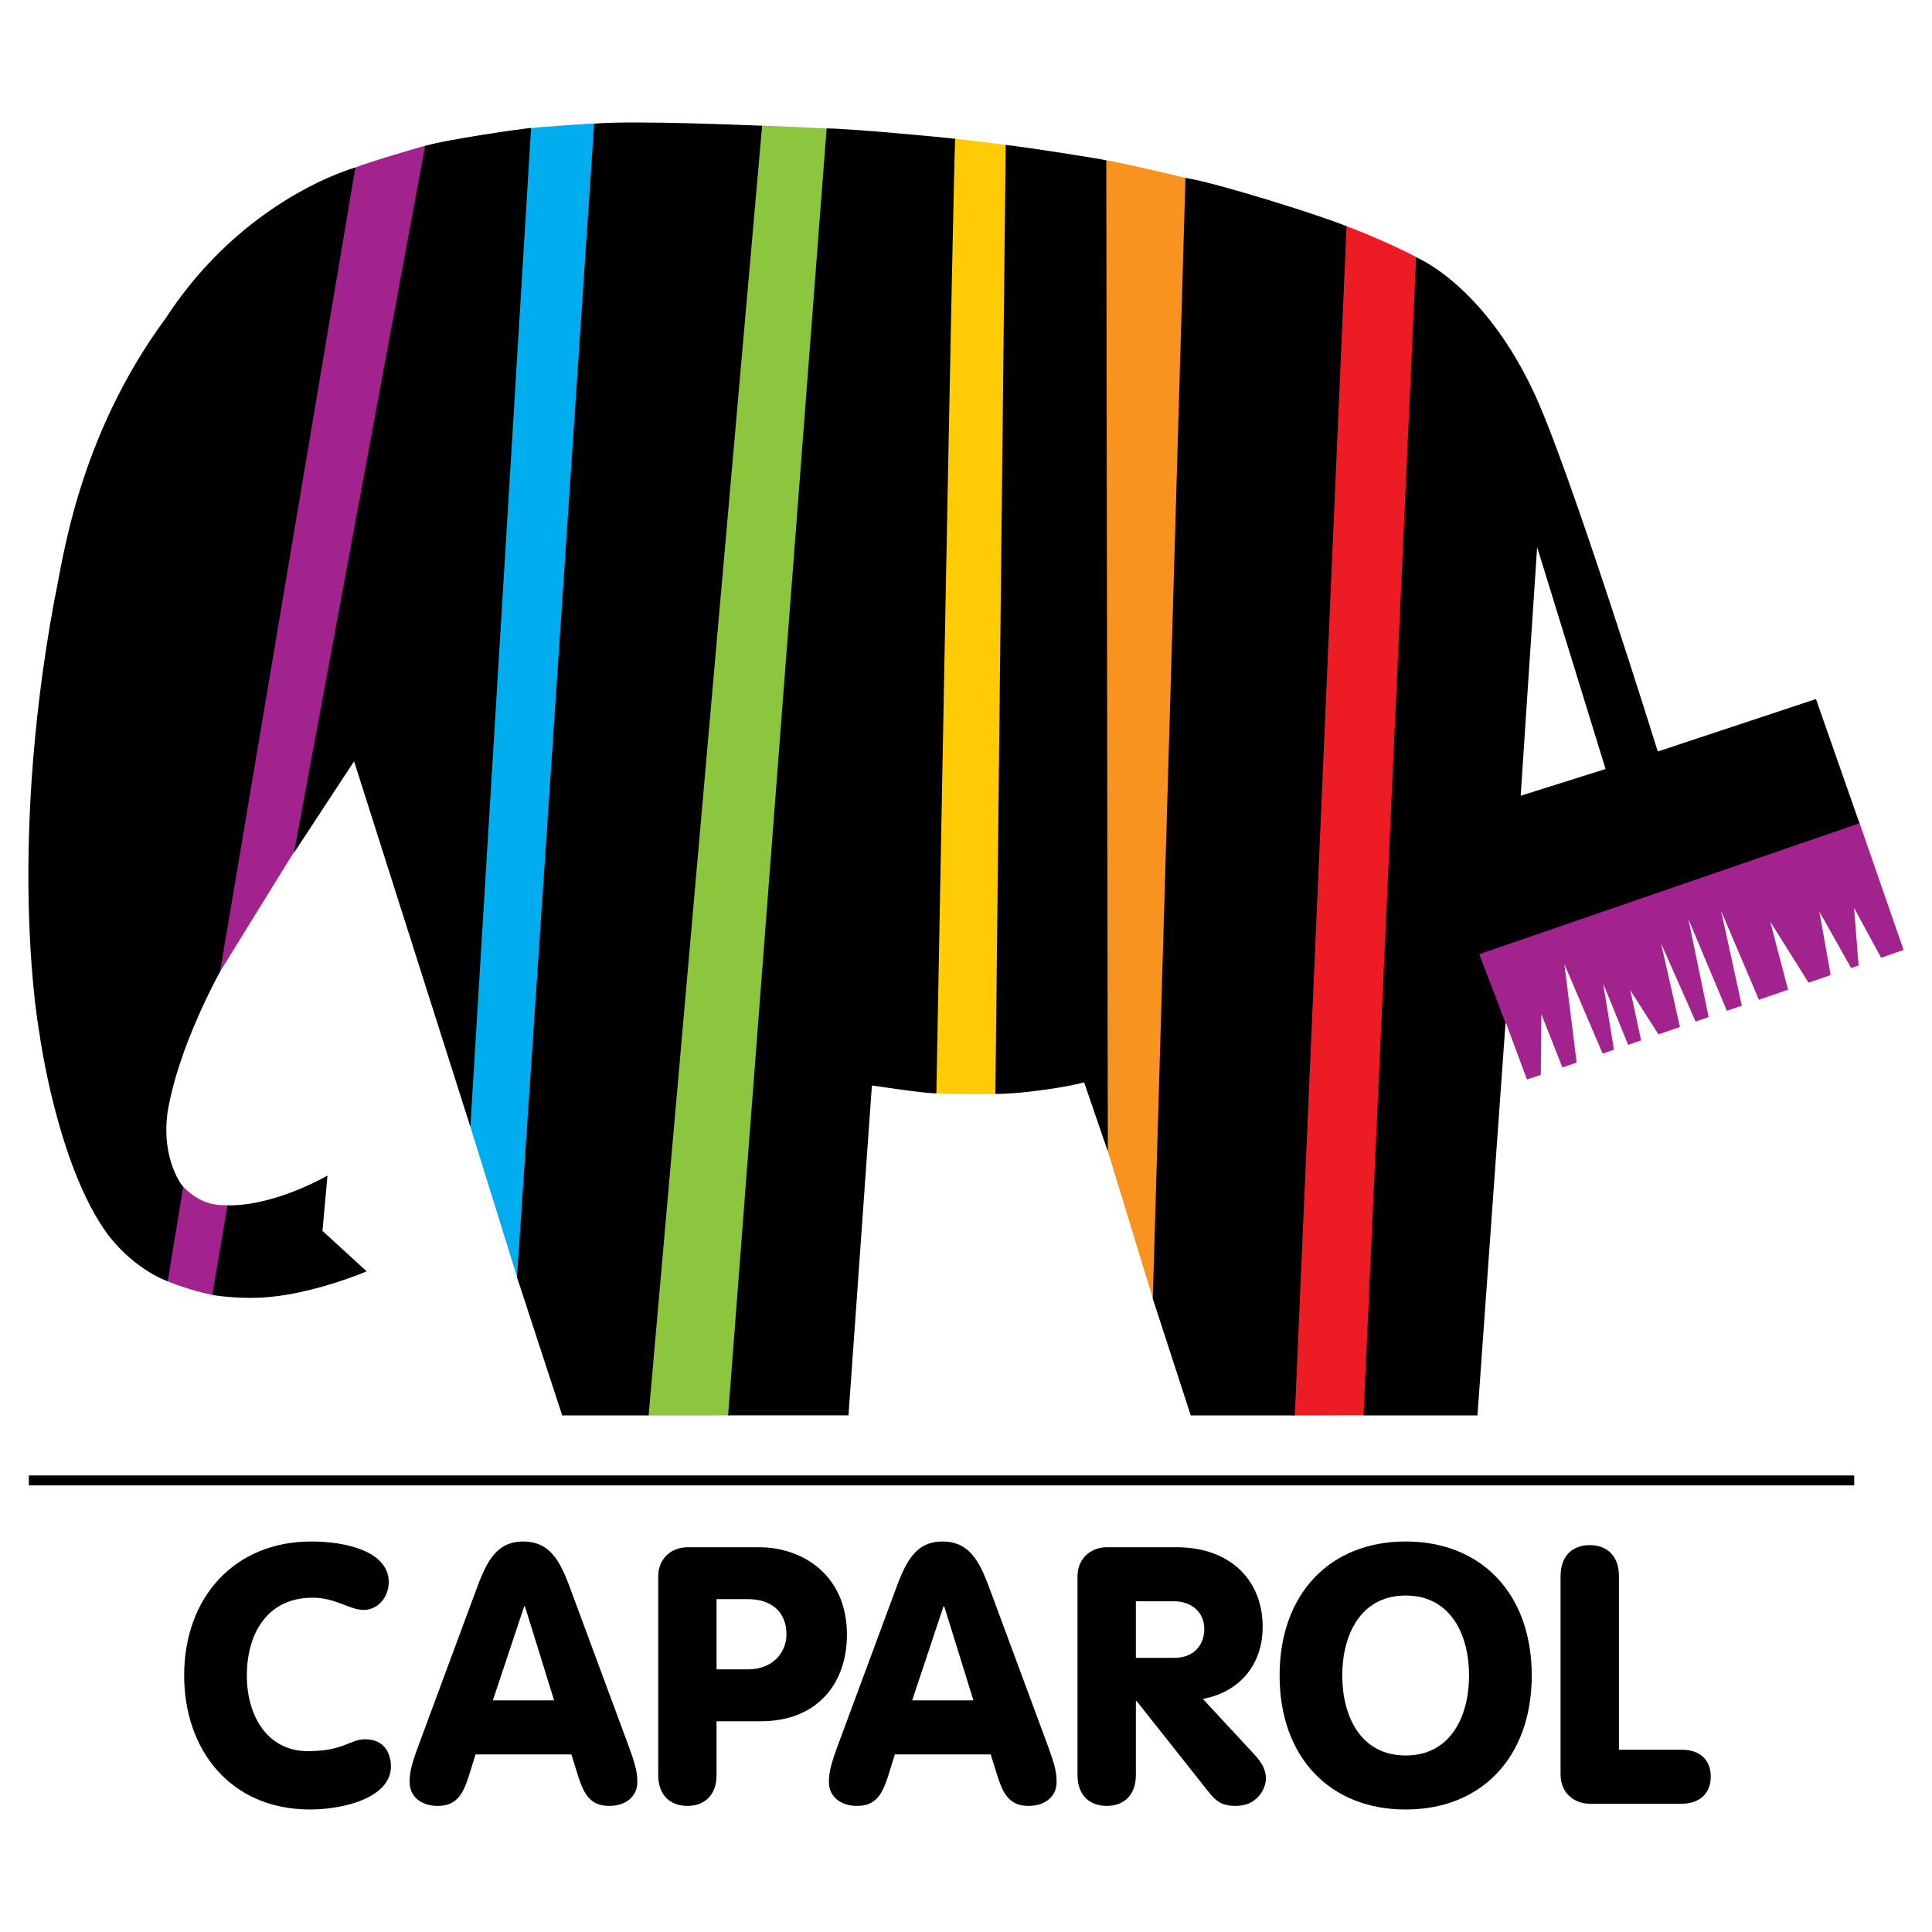 <?xml version="1.0" encoding="utf-8"?>
<!-- Generator: Adobe Illustrator 13.0.0, SVG Export Plug-In . SVG Version: 6.00 Build 14948)  -->
<!DOCTYPE svg PUBLIC "-//W3C//DTD SVG 1.0//EN" "http://www.w3.org/TR/2001/REC-SVG-20010904/DTD/svg10.dtd">
<svg version="1.0" id="Layer_1" xmlns="http://www.w3.org/2000/svg" xmlns:xlink="http://www.w3.org/1999/xlink" x="0px" y="0px"
	 width="192.756px" height="192.756px" viewBox="0 0 192.756 192.756" enable-background="new 0 0 192.756 192.756"
	 xml:space="preserve">
<g>
	<polygon fill-rule="evenodd" clip-rule="evenodd" fill="#FFFFFF" points="0,0 192.756,0 192.756,192.756 0,192.756 0,0 	"/>
	<polygon fill-rule="evenodd" clip-rule="evenodd" fill="#A3238E" points="147.326,95.007 150.101,102.156 150.243,102.043 
		152.344,107.699 153.725,107.242 153.784,101.182 155.878,106.502 157.304,106.01 156.081,96.204 159.894,105.119 161.023,104.73 
		159.944,98.117 162.437,104.242 163.732,103.797 162.65,98.785 165.464,103.203 167.608,102.463 165.729,94.137 169.174,101.922 
		170.471,101.477 168.453,91.712 172.293,100.85 173.779,100.338 171.713,90.879 175.487,99.75 178.393,98.744 176.613,91.944 
		180.438,98.045 182.646,97.283 181.516,90.944 184.688,96.583 185.432,96.325 184.98,90.583 187.676,95.552 189.921,94.779 
		185.457,81.914 147.326,95.007 	"/>
	<path fill-rule="evenodd" clip-rule="evenodd" fill="#A3238E" d="M16.545,127.76c0.985,0.455,3.603,1.289,4.781,1.441
		c0,0,1.446-8.955,1.48-8.957c-0.646,0-2.696,0.191-4.67-2.004L16.545,127.76L16.545,127.76z"/>
	<path fill-rule="evenodd" clip-rule="evenodd" fill="#A3238E" d="M29.484,84.759l13.055-70.24
		c-0.604,0.129-5.947,1.708-7.284,2.266L21.743,97.283L29.484,84.759L29.484,84.759z"/>
	<path fill-rule="evenodd" clip-rule="evenodd" fill="#00AEEF" d="M51.691,127.744l7.756-115.432
		c-0.757,0.018-5.957,0.391-6.603,0.477l-6.033,99.262L51.691,127.744L51.691,127.744z"/>
	<path fill-rule="evenodd" clip-rule="evenodd" fill="#8CC63F" d="M72.787,141.217l9.871-128.389c0,0-6.075-0.307-6.806-0.285
		l-11.336,128.68L72.787,141.217L72.787,141.217z"/>
	<path fill-rule="evenodd" clip-rule="evenodd" fill="#FFCB05" d="M95.104,13.828l-1.897,95.221
		c0.796,0.152,5.571,0.111,6.261,0.104l1.025-94.678C100.493,14.475,95.588,13.854,95.104,13.828L95.104,13.828z"/>
	<path fill-rule="evenodd" clip-rule="evenodd" fill="#F7931E" d="M110.322,114.184l-0.119-98.22c1.655,0.243,8.241,1.82,8.241,1.82
		l-3.272,112.263L110.322,114.184L110.322,114.184z"/>
	<path fill-rule="evenodd" clip-rule="evenodd" fill="#ED1C24" d="M136.208,141.193l5.259-115.44
		c-1.312-0.768-5.224-2.513-7.31-3.248l-5.192,118.717L136.208,141.193L136.208,141.193z"/>
	<path fill-rule="evenodd" clip-rule="evenodd" d="M31.061,153.795c3.52,0,7.724,1.008,7.724,4.062c0,1.4-1.004,2.766-2.515,2.766
		c-1.364,0-2.803-1.221-5.066-1.221c-4.708,0-6.578,3.811-6.578,7.764c0,4.062,2.085,7.547,6.075,7.547
		c3.628,0,4.205-1.186,5.714-1.186c2.302,0,2.589,1.939,2.589,2.695c0,3.199-4.855,4.312-8.051,4.312
		c-8.049,0-12.58-6.039-12.58-13.369C18.372,159.402,23.368,153.795,31.061,153.795L31.061,153.795z"/>
	<path fill-rule="evenodd" clip-rule="evenodd" d="M46.729,177.336c-0.539,1.619-1.151,2.84-3.057,2.84
		c-1.653,0-2.803-0.934-2.803-2.371c0-0.863,0.109-1.545,0.862-3.596l5.607-15.131c1.044-2.838,1.943-5.283,4.853-5.283
		c2.984,0,3.881,2.445,4.923,5.283l5.607,15.131c0.755,2.051,0.864,2.732,0.864,3.596c0,1.438-1.151,2.371-2.805,2.371
		c-1.906,0-2.515-1.221-3.056-2.84l-0.717-2.299h-9.561L46.729,177.336L46.729,177.336z M55.284,169.646h-6.112l3.127-9.381h0.073
		L55.284,169.646L55.284,169.646z"/>
	<path fill-rule="evenodd" clip-rule="evenodd" d="M75.731,154.371H68.58c-1.507,0-2.909,1.043-2.909,2.91v19.805
		c0,2.047,1.222,3.09,2.909,3.09c1.689,0,2.911-1.043,2.911-3.09v-5.355h4.421c5.534,0,8.588-3.668,8.588-8.66
		C84.5,157.281,80.226,154.371,75.731,154.371L75.731,154.371z M71.491,159.547h3.127c2.302,0,3.847,1.221,3.847,3.523
		c0,1.795-1.367,3.484-3.847,3.484h-3.127V159.547L71.491,159.547z"/>
	<path fill-rule="evenodd" clip-rule="evenodd" d="M99.561,177.336l-0.719-2.299h-9.561l-0.717,2.299
		c-0.541,1.619-1.15,2.84-3.056,2.84c-1.653,0-2.805-0.934-2.805-2.371c0-0.863,0.111-1.545,0.864-3.596l5.606-15.131
		c1.042-2.838,1.939-5.283,4.853-5.283c2.981,0,3.879,2.445,4.923,5.283l5.607,15.131c0.753,2.051,0.859,2.732,0.859,3.596
		c0,1.438-1.146,2.371-2.803,2.371C100.711,180.176,100.102,178.955,99.561,177.336L99.561,177.336z M97.118,169.646h-6.112
		l3.128-9.381h0.071L97.118,169.646L97.118,169.646z"/>
	<path fill-rule="evenodd" clip-rule="evenodd" d="M125.076,174.965c0.793,0.863,1.225,1.545,1.225,2.516
		c0,0.826-0.756,2.695-2.984,2.695c-1.508,0-2.046-0.539-2.768-1.438l-7.149-9.023h-0.073v7.371c0,2.047-1.222,3.09-2.912,3.09
		c-1.689,0-2.911-1.043-2.911-3.09v-19.805c0-1.867,1.402-2.91,2.911-2.91h7.01c5.174,0,8.552,3.162,8.552,7.941
		c0,3.773-2.301,6.506-5.968,7.189L125.076,174.965L125.076,174.965z M113.326,159.762h3.844c1.654,0,2.982,1.043,2.982,2.77
		c0,1.615-1.077,2.873-2.982,2.873h-3.844V159.762L113.326,159.762z"/>
	<path fill-rule="evenodd" clip-rule="evenodd" d="M140.245,153.795c-7.585,0-12.579,5.25-12.579,13.371
		c0,8.123,4.994,13.369,12.579,13.369c7.584,0,12.577-5.246,12.577-13.369C152.822,159.045,147.829,153.795,140.245,153.795
		L140.245,153.795z M140.245,159.186c4.491,0,6.323,3.92,6.323,7.98c0,4.062-1.832,7.979-6.323,7.979
		c-4.495,0-6.327-3.916-6.327-7.979C133.918,163.105,135.75,159.186,140.245,159.186L140.245,159.186z"/>
	<path fill-rule="evenodd" clip-rule="evenodd" d="M155.698,157.246c0-2.049,1.222-3.09,2.911-3.09c1.688,0,2.913,1.041,2.913,3.09
		v17.324h6.253c1.832,0,2.909,1.006,2.909,2.695c0,1.615-1.077,2.695-2.909,2.695h-9.166c-1.51,0-2.911-1.043-2.911-2.912V157.246
		L155.698,157.246z"/>
	<polygon points="2.878,147.207 184.997,147.207 184.997,148.197 2.878,148.197 2.878,147.207 	"/>
	<path fill-rule="evenodd" clip-rule="evenodd" d="M32.672,117.291l-0.499,5.516l4.41,4.035c0,0-5.645,2.424-10.711,2.629
		c-2.465,0.104-4.689-0.27-4.689-0.27l1.507-8.934C26.147,120.303,30.082,118.729,32.672,117.291L32.672,117.291z"/>
	<path fill-rule="evenodd" clip-rule="evenodd" d="M18.276,118.422l-1.541,9.41c0,0-3.146-1.027-5.919-4.586
		c-5.098-6.844-6.877-20.121-6.877-20.121S0.652,85.74,5.412,59.938c0.784-3.456,2.152-16.015,11.114-28.179
		c7.842-12.062,18.928-15.046,18.928-15.046l-13.5,80.243c0,0-4.14,7.367-5.234,14.005
		C16.052,115.787,18.276,118.422,18.276,118.422L18.276,118.422z"/>
	<path fill-rule="evenodd" clip-rule="evenodd" d="M42.411,14.562c1.989-0.621,9.617-1.722,10.573-1.798l-6.058,99.649l-11.6-36.458
		l-6.001,9.139L42.411,14.562L42.411,14.562z"/>
	<path fill-rule="evenodd" clip-rule="evenodd" d="M59.277,12.338c3.97-0.342,15.828,0.172,16.759,0.207L64.712,141.217h-8.621
		l-4.513-13.797L59.277,12.338L59.277,12.338z"/>
	<path fill-rule="evenodd" clip-rule="evenodd" d="M82.473,12.817c1.846-0.034,11.731,0.891,12.828,1.028
		c-0.136,0.032-1.878,95.233-1.878,95.233c-0.853,0.07-6.433-0.781-6.433-0.781l-2.335,32.914H72.644L82.473,12.817L82.473,12.817z"
		/>
	<path fill-rule="evenodd" clip-rule="evenodd" d="M100.338,14.458c2.132,0.233,9.806,1.438,10.037,1.542l0.152,98.871l-2.364-6.887
		c-1.847,0.539-6.853,1.207-8.854,1.154L100.338,14.458L100.338,14.458z"/>
	<path fill-rule="evenodd" clip-rule="evenodd" d="M118.274,17.751c3.019,0.442,14.016,3.92,16.071,4.826l-5.162,118.64h-10.382
		l-3.785-11.648L118.274,17.751L118.274,17.751z"/>
	<path fill-rule="evenodd" clip-rule="evenodd" d="M185.52,82.139l-4.34-12.396l-15.781,5.235c0,0-9.06-29.104-12.537-36.188
		c-5.045-10.523-11.577-13.121-11.577-13.121l-5.246,115.547h11.369l2.798-39.145l-2.62-6.872L185.52,82.139L185.52,82.139z
		 M153.36,54.587l6.829,22.136l-8.471,2.669L153.36,54.587L153.36,54.587z"/>
</g>
</svg>
